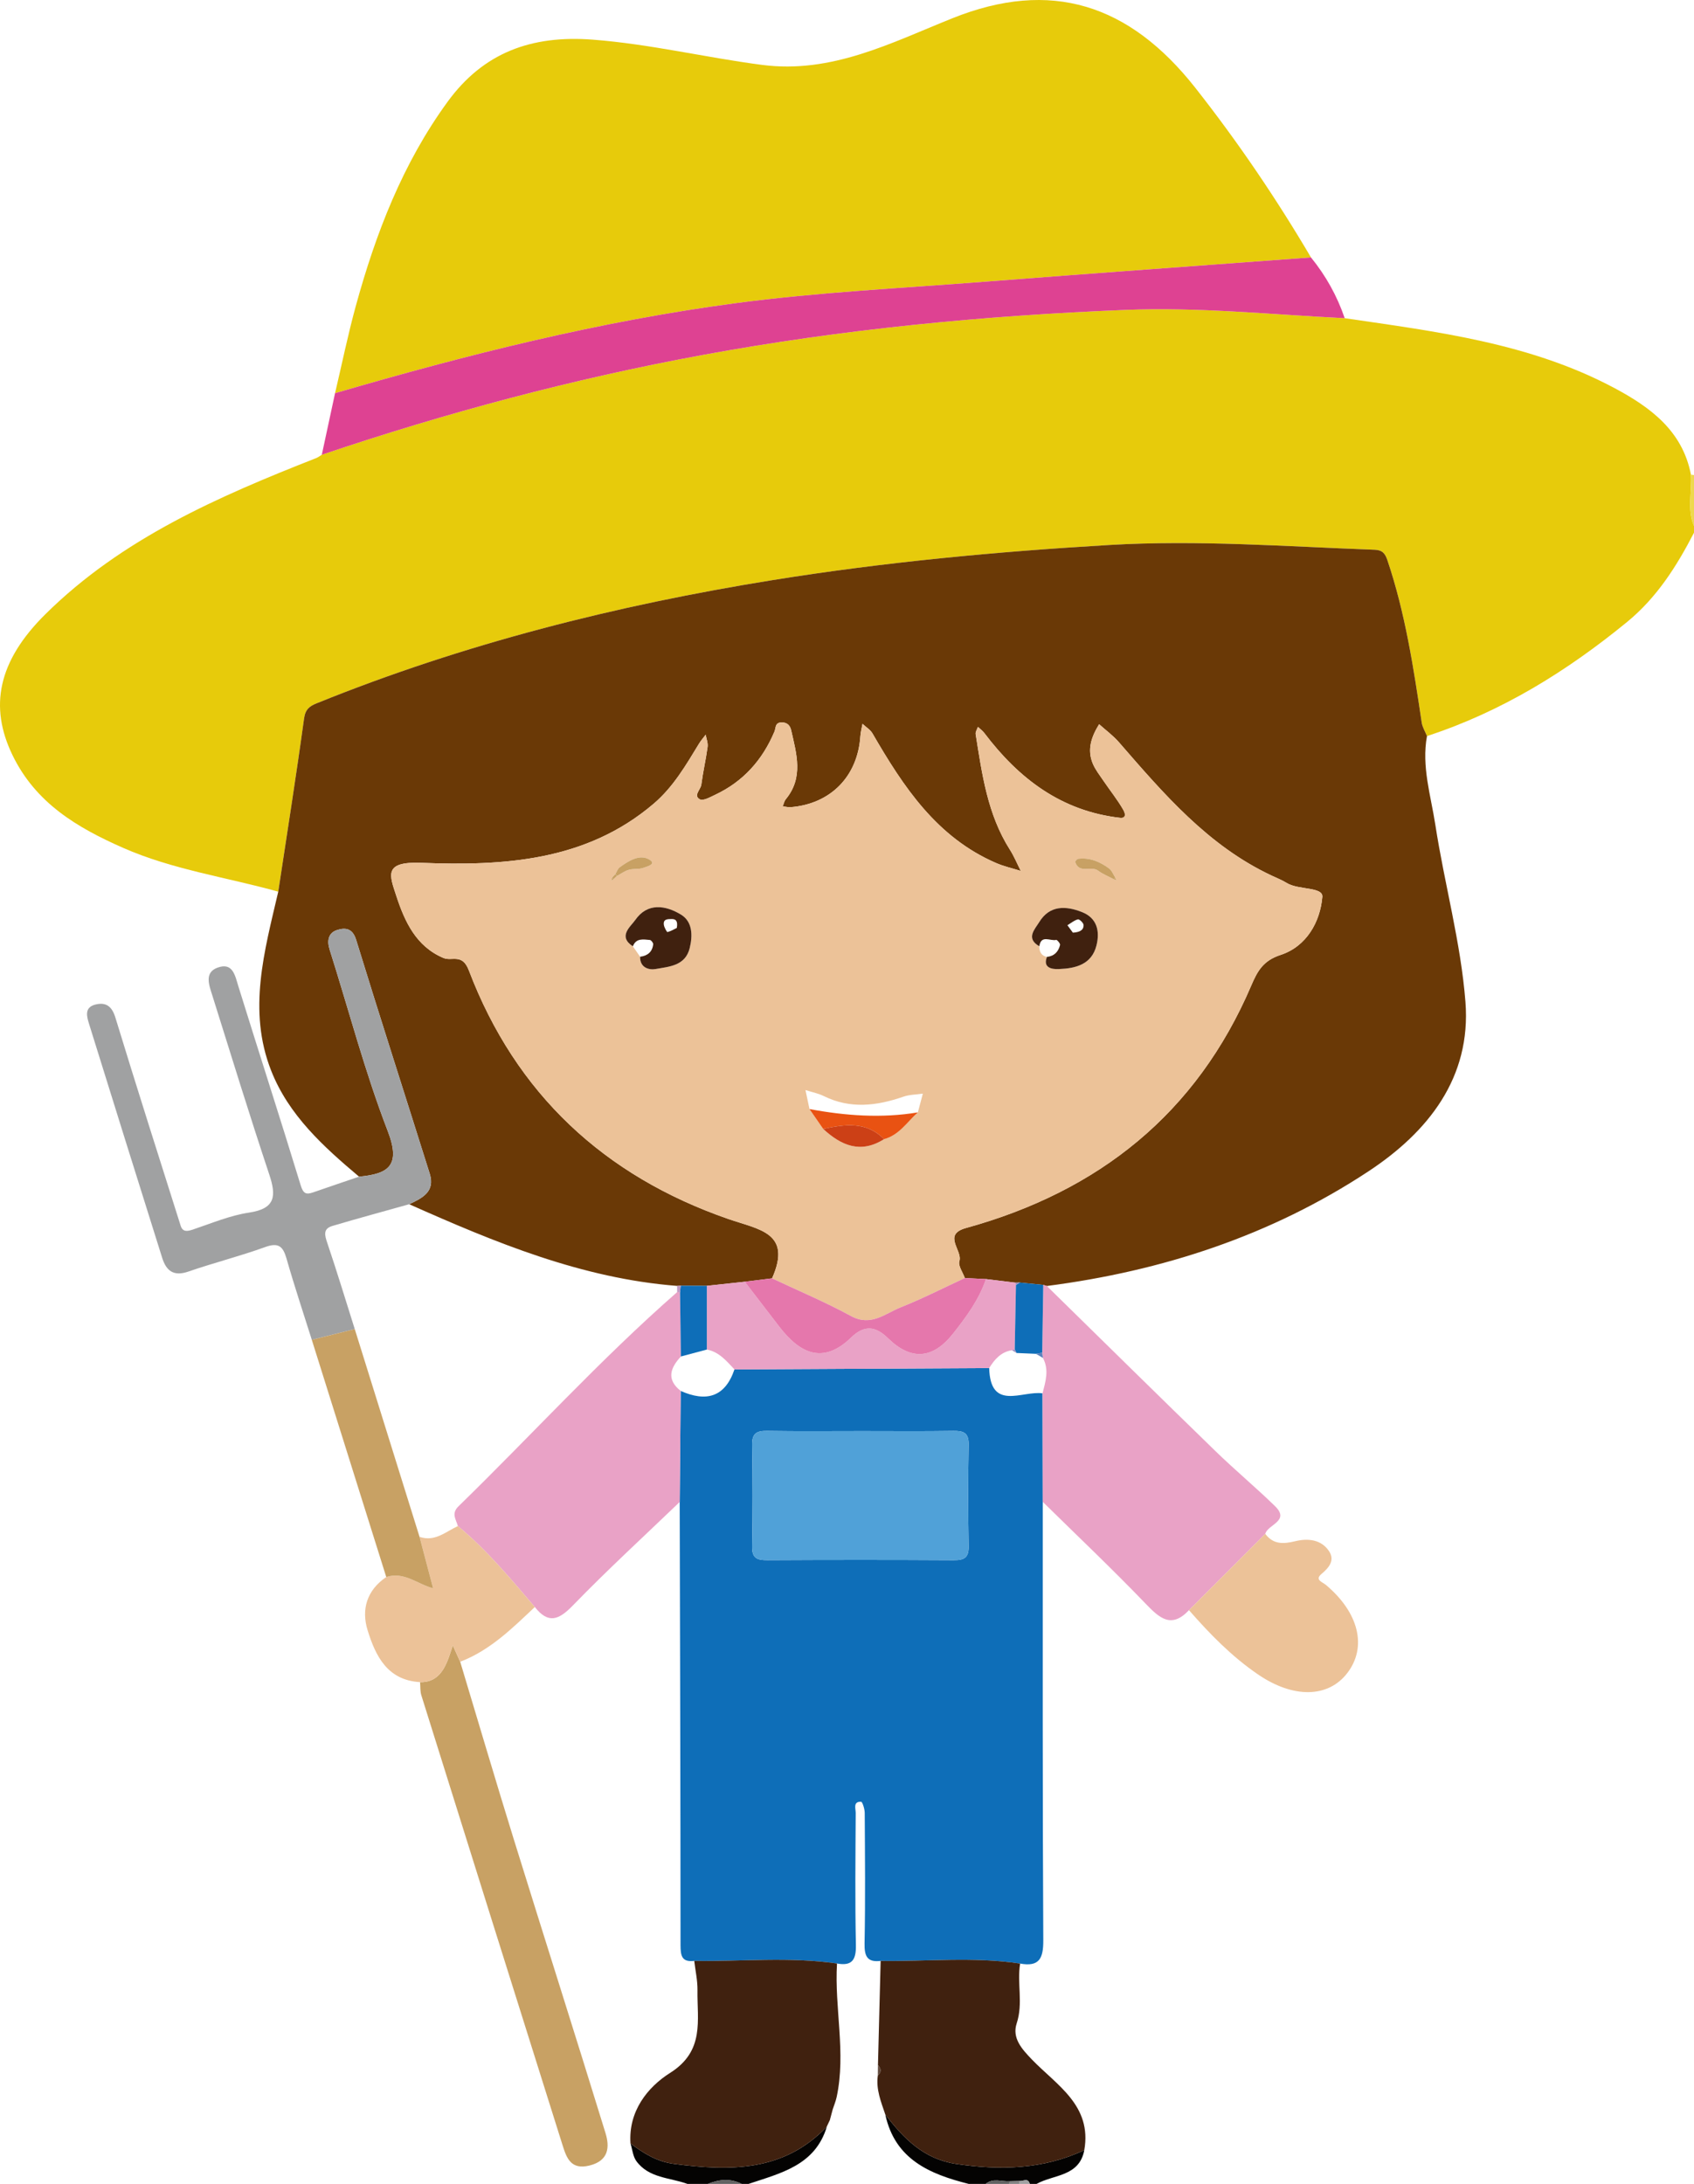   <svg xmlns="http://www.w3.org/2000/svg" viewBox="0 0 498.867 643.118">
   <g>
    <g>
     <path d="m498.867,156.872c-5.104,9.876-10.95,19.12-19.738,26.311-17.757,14.53-36.963,26.423-58.897,33.573-.532-1.324-1.348-2.606-1.553-3.979-2.405-16.144-4.853-32.271-10.105-47.816-.645-1.908-1.424-2.985-3.712-3.069-26.1-.953-52.087-2.944-78.341-1.396-33.222,1.958-66.227,5.057-99.054,10.344-45.998,7.407-90.934,18.746-134.205,36.261-2.082.843-3.344,1.751-3.719,4.485-2.334,17.025-5.028,34.002-7.602,50.994-15.253-4.27-31.114-6.474-45.722-12.918-13.435-5.926-25.705-13.139-32.559-27.331-6.86-14.205-4.328-27.58,9.717-41.474,22.524-22.281,50.865-34.607,79.73-45.958.59-.232,1.109-.647,1.661-.977,36.684-12.399,73.956-22.355,112.099-29.38,41.308-7.609,82.905-11.621,124.793-13.287,21.504-.855,42.903,1.396,64.342,2.444,27.198,3.981,54.608,7.347,79.359,20.538,10.518,5.605,20.11,12.556,22.599,25.525.361,5.034-1.185,10.183.906,15.113v1.997Z" style="fill:#e7cb0b;">
     </path>
     <path d="m285.294,643.118c-11.467-2.886-21.746-7.2-24.587-20.461,5.379,7.069,11.349,13.141,20.794,14.559,12.997,1.951,25.675,1.65,37.817-4.051-1.484,7.849-9.022,7.136-14.064,9.953h-1.996c-.509-1.916-1.927-.746-2.963-.873-.989.022-1.977.045-2.966.067-2.358.189-4.877-1.04-7.045.806h-4.99Z" style="fill:#040302;">
     </path>
     <path d="m243.499,626.248c-3.44,11.444-13.604,13.683-23.075,16.87h-1.996c-3.327-1.685-6.653-1.364-9.98,0h-5.988c-5.185-1.895-11.377-1.672-15.053-6.712-1.027-1.409-1.179-3.457-1.732-5.212,3.825,2.884,7.728,5.347,12.728,6.009,16.497,2.184,32.409,2.378,45.097-10.955Z" style="fill:#040302;">
     </path>
     <path d="m498.867,154.875c-2.091-4.93-.545-10.079-.906-15.113.301.055.603.1.906.136v14.977Z" style="fill:#eed94d;">
     </path>
     <path d="m208.448,643.118c3.327-1.364,6.653-1.685,9.98,0h-9.98Z" style="fill:#626262;">
     </path>
     <path d="m290.284,643.118c2.168-1.846,4.688-.617,7.045-.807-.029.268-.049.537-.059.807h-6.986Z" style="fill:#626262;">
     </path>
     <path d="m297.27,643.118c.01-.27.03-.54.059-.807.989-.021,1.977-.043,2.966-.066-.041.29-.052.581-.031.873h-2.994Z" style="fill:#828282;">
     </path>
     <path d="m300.264,643.118c-.021-.292-.011-.584.031-.873,1.036.128,2.454-1.043,2.963.873h-2.994Z" style="fill:#a0a1a2;">
     </path>
     <path d="m81.941,262.58c2.574-16.992,5.268-33.969,7.602-50.994.375-2.734,1.637-3.642,3.719-4.485,43.271-17.515,88.207-28.853,134.205-36.261,32.828-5.287,65.832-8.386,99.054-10.344,26.254-1.547,52.241.443,78.341,1.396,2.288.084,3.068,1.161,3.712,3.069,5.252,15.545,7.7,31.672,10.105,47.816.205,1.373,1.02,2.655,1.553,3.979-1.641,8.931,1.134,17.507,2.46,26.126,2.684,17.444,7.508,34.665,8.869,52.178,1.731,22.275-10.971,38.274-28.583,49.885-28.706,18.924-60.689,29.357-94.697,33.751-.351-.108-.702-.216-1.053-.324-2.308-.229-4.615-.459-6.923-.688-.442.009-.883.017-1.325.026-2.875-.348-5.751-.697-8.626-1.045-2.073-.104-4.146-.208-6.219-.312-.592-1.673-2.028-3.606-1.607-4.966.995-3.217-5.109-7.815,1.976-9.772,39.039-10.782,67.863-33.685,83.984-71.406,1.829-4.279,3.506-7.327,8.654-9.009,7.594-2.48,11.652-9.709,12.27-17.09.252-3.002-7.066-1.974-10.471-4.085-1.373-.851-2.903-1.454-4.374-2.142-18.785-8.786-31.852-24.113-45.054-39.309-1.711-1.97-3.875-3.545-5.829-5.304-2.248,3.618-3.623,7.441-1.854,11.626.754,1.784,2.003,3.371,3.104,4.995,1.94,2.86,4.129,5.571,5.843,8.558.986,1.719.404,2.538-.865,2.394-17.312-1.961-29.869-11.532-40.03-24.971-.521-.689-1.257-1.216-1.893-1.818-.236.714-.769,1.476-.663,2.136,1.879,11.779,3.473,23.643,10.085,34.036,1.25,1.965,2.143,4.159,3.201,6.247-2.43-.766-4.949-1.325-7.275-2.331-17.502-7.567-27.319-22.493-36.389-38.146-.658-1.135-1.95-1.902-2.947-2.84-.218,1.23-.552,2.452-.635,3.691-.796,11.78-8.728,19.888-20.499,20.853-.774.063-1.572-.162-2.358-.253.295-.706.442-1.535.908-2.1,5.274-6.392,3.144-13.368,1.587-20.264-.283-1.252-.993-2.341-2.758-2.346-2.079-.006-1.715,1.592-2.174,2.687-3.514,8.37-9.186,14.736-17.455,18.624-1.454.684-3.539,1.878-4.513,1.343-2.02-1.109.237-2.838.43-4.331.483-3.723,1.345-7.397,1.848-11.119.155-1.149-.357-2.388-.563-3.585-.667.89-1.413,1.732-1.99,2.678-3.854,6.323-7.528,12.697-13.322,17.64-19.977,17.04-44.391,18.345-68.464,17.414-11.19-.433-9.334,3.631-7.326,9.76,2.48,7.572,5.819,14.855,13.87,18.254,2.531,1.069,5.536-1.466,7.488,3.663,13.834,36.343,39.899,60.547,76.409,73.201,9.079,3.147,18.857,4.003,12.885,17.482-2.678.333-5.356.666-8.034.998-3.724.401-7.449.803-11.173,1.204-2.569-.013-5.138-.026-7.707-.039-.348.02-.695.04-1.043.06-28.076-2.187-53.592-12.784-78.904-24.048,3.798-1.8,7.716-3.664,6.045-8.988-7.21-22.967-14.609-45.875-21.679-68.885-1.089-3.545-3.345-3.601-5.63-2.863-2.486.803-3.028,3.038-2.18,5.711,5.657,17.84,10.388,36.031,17.116,53.452,3.946,10.217.244,12.652-8.437,13.453-10.512-8.86-20.731-18.091-25.899-31.242-6.98-17.763-1.953-35.247,2.101-52.679Z" style="fill:#6a3906;">
     </path>
     <path d="m98.67,115.787c2.017-8.553,3.777-17.176,6.1-25.645,5.887-21.457,13.848-42.076,27.061-60.199,10.504-14.408,24.605-19.644,42.675-18.27,16.914,1.286,33.255,5.273,49.939,7.44,20.492,2.661,38.015-6.511,56.046-13.743,28.961-11.615,52.076-4.21,71.542,20.52,12.539,15.93,23.787,32.531,34.038,49.918-32.194,2.388-64.395,4.69-96.58,7.191-24.273,1.886-48.654,3.068-72.761,6.268-40.082,5.321-79.263,15.195-118.06,26.521Z" style="fill:#e7cb0b;">
     </path>
     <path d="m259.339,577.445c-4.019.486-4.805-1.444-4.733-5.186.248-12.8.124-25.608.047-38.412-.007-1.148-.674-3.266-1.08-3.277-2.432-.066-1.57,2.038-1.576,3.293-.068,12.971-.215,25.946.057,38.911.092,4.371-1.142,6.244-5.566,5.432-13.981-2.025-28.025-.556-42.039-.766-3.728.451-4.039-1.59-4.039-4.72-.002-43.474-.139-86.948-.242-130.42.099-10.897.197-21.797.296-32.696,7.436,3.283,13.019,1.937,15.829-6.34,25.005-.133,50.01-.266,75.014-.401.347,12.804,9.696,6.6,15.71,7.442.02,10.652.041,21.304.061,31.957.013,43.044-.073,86.089.162,129.132.03,5.397-1.239,7.846-6.825,6.834-13.658-2.069-27.383-.576-41.076-.781Zm-5.488-156.027c-9.299,0-18.6.095-27.897-.053-3.082-.049-4.516.674-4.453,4.12.182,9.965.19,19.938-.003,29.902-.068,3.529,1.502,4.061,4.504,4.045,18.266-.097,36.533-.102,54.799.004,3.068.018,4.515-.636,4.449-4.1-.188-9.965-.19-19.937,0-29.902.067-3.511-1.479-4.113-4.498-4.066-8.965.138-17.934.05-26.901.05Z" style="fill:#0e6eb8;">
     </path>
     <path d="m98.67,115.787c38.798-11.326,77.978-21.2,118.06-26.521,24.107-3.2,48.488-4.382,72.761-6.268,32.185-2.501,64.386-4.803,96.58-7.191,4.37,5.375,7.695,11.331,9.93,17.892-21.439-1.048-42.838-3.299-64.342-2.444-41.888,1.666-83.486,5.678-124.793,13.287-38.143,7.026-75.415,16.981-112.099,29.38,1.3-6.045,2.601-12.09,3.901-18.135Z" style="fill:#de4292;">
     </path>
     <path d="m200.463,409.603c-.098,10.899-.197,21.799-.295,32.696-10.517,10.106-21.286,19.97-31.428,30.441-4.179,4.314-7.248,5.565-11.242.489-7.14-8.335-14.128-16.815-22.656-23.832-.526-1.948-2.037-3.665.176-5.82,21.525-20.964,41.755-43.249,64.395-63.077.285.017.568.039.852.066.085,6.295.17,12.591.254,18.886-3.107,3.366-4.366,6.743-.056,10.15Z" style="fill:#e9a2c6;">
     </path>
     <path d="m105.74,346.501c8.681-.801,12.384-3.236,8.437-13.453-6.729-17.421-11.46-35.612-17.116-53.452-.847-2.673-.306-4.908,2.18-5.711,2.285-.738,4.541-.682,5.63,2.863,7.07,23.01,14.469,45.918,21.679,68.885,1.671,5.324-2.246,7.188-6.044,8.989-7.543,2.118-15.107,4.162-22.617,6.389-2.866.85-2.251,2.806-1.47,5.119,2.829,8.368,5.39,16.826,8.053,25.25-4.215,1.059-8.431,2.118-12.646,3.177-2.505-7.968-5.158-15.893-7.447-23.922-1.04-3.648-2.38-4.817-6.297-3.398-7.434,2.691-15.137,4.632-22.615,7.214-4.329,1.495-6.499-.196-7.708-4.049-7.175-22.862-14.346-45.726-21.448-68.612-.719-2.317-1.685-5.202,1.964-6.018,3.006-.672,4.708.615,5.707,3.886,6.254,20.477,12.757,40.878,19.219,61.291.594,1.876,1.912,1.692,3.577,1.135,5.478-1.833,10.921-4.156,16.57-4.999,7.863-1.174,8.037-4.947,5.931-11.272-5.826-17.499-11.247-35.133-16.77-52.732-.925-2.948-2.414-6.687,1.547-8.128,4.52-1.644,5.145,2.281,6.173,5.594,6.052,19.513,12.359,38.948,18.317,58.49.787,2.583,1.673,2.787,3.744,2.066,4.475-1.558,8.965-3.07,13.449-4.601Z" style="fill:#a0a1a2;">
     </path>
     <path d="m204.449,577.439c14.014.209,28.058-1.26,42.039.766-.792,13.117,2.716,26.246-.106,39.352-.266,1.237-.77,2.423-1.163,3.633-.271,1.016-.543,2.032-.814,3.048,0,0,.06-.094.06-.094-.338.715-.677,1.43-1.015,2.145,0,0,.048-.042.049-.042-12.688,13.333-28.6,13.139-45.097,10.955-5-.662-8.903-3.125-12.728-6.009-.649-9.46,5.012-16.571,11.665-20.771,10.261-6.479,7.928-15.467,8.06-24.321.043-2.882-.613-5.775-.949-8.663Z" style="fill:#40210f;">
     </path>
     <path d="m135.524,489.351c5.254,17.436,10.394,34.907,15.786,52.3,8.945,28.85,18.128,57.626,27.004,86.496,1.267,4.12.974,8.134-4.713,9.553-5.423,1.352-6.723-2.145-7.902-5.89-13.909-44.178-27.779-88.369-41.615-132.571-.381-1.216-.266-2.587-.383-3.886,4.322.098,6.549-2.571,8.023-6.157.624-1.518,1.09-3.102,1.628-4.655.723,1.604,1.447,3.207,2.17,4.811Z" style="fill:#c8a164;">
     </path>
     <path d="m135.524,489.351c-.723-1.604-1.447-3.207-2.17-4.811-.538,1.554-1.004,3.137-1.628,4.655-1.474,3.586-3.701,6.256-8.023,6.157-9.612-.55-13.094-7.668-15.445-15.266-1.91-6.173-.208-11.814,5.493-15.686,5.275-1.716,9.213,2.148,13.799,3.31-1.334-5.052-2.668-10.103-4.002-15.155,4.501,1.582,7.699-1.503,11.296-3.158,8.526,7.017,15.514,15.497,22.654,23.832-6.655,6.286-13.176,12.757-21.973,16.121Z" style="fill:#ecc298;">
     </path>
     <path d="m123.548,452.556c1.334,5.052,2.668,10.103,4.002,15.155-4.585-1.162-8.523-5.026-13.799-3.31-7.308-23.282-14.617-46.563-21.926-69.845,4.215-1.059,8.431-2.118,12.647-3.175,6.359,20.393,12.717,40.784,19.076,61.175Z" style="fill:#c8a164;">
     </path>
     <path d="m307.078,442.26c-.02-10.652-.041-21.304-.06-31.956.883-3.468,1.998-6.935.105-10.432-.068-.505-.137-1.01-.206-1.514.103-6.662.206-13.325.31-19.987.351.108.702.216,1.053.324,16.568,16.239,33.09,32.525,49.73,48.689,5.681,5.519,11.785,10.602,17.459,16.128,4.53,4.412-2.084,5.369-2.867,8.169-7.483,7.491-14.97,14.984-22.457,22.477-5.19,5.503-8.637,2.393-12.763-1.9-9.846-10.246-20.173-20.029-30.305-30Z" style="fill:#e9a2c6;">
     </path>
     <path d="m259.339,577.445c13.693.205,27.419-1.288,41.076.781-.949,5.815.939,11.702-1.007,17.603-1.423,4.313,1.472,7.534,4.499,10.672,7.3,7.566,17.714,13.495,15.409,26.664-12.141,5.7-24.819,6.001-37.816,4.051-9.445-1.418-15.415-7.49-20.794-14.559-1.26-3.727-2.783-7.403-2.192-11.483,1.094-.993,1.007-2.001.036-3.019.263-10.237.525-20.474.788-30.711Z" style="fill:#40210f;">
     </path>
     <path d="m350.146,474.159c7.487-7.493,14.974-14.987,22.457-22.477,2.372,3.173,5.323,3.026,8.875,2.161,3.608-.879,7.567-.551,9.884,2.899,1.818,2.707.083,4.841-2.197,6.754-2.078,1.744.293,2.382,1.282,3.212,9.748,8.175,12.215,18.334,6.292,26.004-5.648,7.314-15.92,7.464-26.312.343-7.705-5.279-14.172-11.898-20.282-18.896Z" style="fill:#ecc298;">
     </path>
     <path d="m258.552,608.156c.971,1.018,1.058,2.025-.036,3.019.012-1.006.024-2.012.036-3.019Z" style="fill:#5f473a;">
     </path>
     <path d="m244.405,624.238c.271-1.016.543-2.032.814-3.048-.271,1.016-.543,2.032-.814,3.048Z" style="fill:#040302;">
     </path>
     <path d="m243.45,626.29c.338-.715.676-1.43,1.015-2.145-.338.715-.676,1.43-1.015,2.145Z" style="fill:#040302;">
     </path>
     <path d="m227.367,376.446c5.972-13.478-3.807-14.335-12.886-17.482-36.51-12.654-62.575-36.857-76.409-73.201-1.953-5.13-4.957-2.595-7.488-3.663-8.051-3.399-11.39-10.683-13.87-18.254-2.008-6.13-3.864-10.193,7.326-9.76,24.073.931,48.487-.374,68.464-17.414,5.795-4.943,9.468-11.317,13.322-17.64.576-.946,1.322-1.788,1.99-2.678.206,1.198.718,2.436.563,3.585-.503,3.722-1.365,7.395-1.848,11.119-.194,1.493-2.451,3.222-.43,4.331.975.535,3.059-.659,4.513-1.343,8.269-3.888,13.941-10.254,17.455-18.624.459-1.094.096-2.693,2.174-2.687,1.766.005,2.476,1.094,2.758,2.346,1.557,6.896,3.687,13.871-1.587,20.264-.466.565-.613,1.394-.908,2.1.787.091,1.584.317,2.358.253,11.771-.965,19.703-9.073,20.499-20.853.084-1.239.418-2.461.635-3.691.997.938,2.289,1.705,2.947,2.84,9.07,15.653,18.887,30.579,36.389,38.146,2.326,1.006,4.845,1.565,7.275,2.331-1.058-2.088-1.951-4.281-3.201-6.247-6.612-10.393-8.206-22.257-10.085-34.036-.105-.66.428-1.421.663-2.136.636.602,1.372,1.129,1.893,1.818,10.16,13.439,22.717,23.01,40.03,24.971,1.269.144,1.851-.675.865-2.394-1.713-2.987-3.902-5.698-5.843-8.558-1.102-1.624-2.35-3.21-3.104-4.995-1.768-4.185-.394-8.008,1.854-11.626,1.954,1.758,4.118,3.334,5.829,5.304,13.203,15.196,26.269,30.524,45.054,39.309,1.471.688,3.001,1.29,4.374,2.142,3.405,2.111,10.723,1.083,10.471,4.085-.619,7.38-4.676,14.609-12.27,17.09-5.148,1.681-6.825,4.73-8.654,9.009-16.121,37.721-44.945,60.625-83.984,71.406-7.085,1.957-.981,6.554-1.976,9.772-.42,1.359,1.015,3.293,1.609,4.967-6.281,2.904-12.458,6.072-18.88,8.622-4.603,1.827-8.753,5.787-14.658,2.564-7.522-4.105-15.468-7.431-23.232-11.093Zm-47.125-117.998c-.055.305-.109.61-.164.915.203-.161.406-.322.606-.485.34-.314.681-.627,1.021-.941,1.16-.619,2.261-1.452,3.497-1.8,1.404-.395,3.039-.082,4.365-.606.855-.338,4.047-1.061,1.574-2.457-2.869-1.62-6.043.455-8.639,2.321-.605.435-.875,1.338-1.296,2.028-.321.342-.643.683-.964,1.025Zm147.778.476c.245.103.49.206.735.309-.097-.252-.194-.504-.291-.756-.616-.937-1.037-2.142-1.885-2.761-2.674-1.952-5.649-3.257-9.087-2.812-.333.043-.914.734-.844.952,1.151,3.575,4.664.998,6.708,2.523,1.405,1.049,3.097,1.712,4.663,2.545Zm-85.6,73.517c5.312,4.913,11.037,7.376,17.91,3.017,4.476-1.171,6.8-5.066,9.974-7.886.487-1.839.974-3.678,1.461-5.517-1.904.279-3.909.268-5.696.886-7.871,2.723-15.645,3.686-23.471-.169-1.681-.828-3.59-1.193-5.393-1.772.394,1.866.788,3.732,1.182,5.598l4.035,5.841Zm63.65-53.785c.013,1.567.522,2.78,2.237,3.129-1.557,3.963,2.982,3.599,3.674,3.572,4.8-.19,9.511-1.353,10.91-6.922,1.058-4.211.201-8.088-4.269-9.852-4.732-1.867-9.514-2.067-12.583,2.959-1.284,2.101-4.06,4.79.031,7.114Zm-119.696.01c.711,1.024,1.422,2.049,2.134,3.073-.087,3.23,2.614,3.965,4.566,3.615,3.983-.714,8.741-.915,10.036-6.157.917-3.714.845-7.789-2.557-9.861-4.541-2.766-9.884-3.607-13.482,1.592-1.33,1.921-5.23,4.799-.696,7.738Z" style="fill:#ecc298;">
     </path>
     <path d="m291.308,402.865c-25.005.133-50.01.266-75.016.398-2.337-2.471-4.514-5.166-8.136-5.849,0-6.255.002-12.51.003-18.765,3.724-.401,7.449-.803,11.173-1.204,3.396,4.425,6.782,8.859,10.192,13.273,6.032,7.809,12.809,11.212,21.13,3.153,3.816-3.696,7.094-3.466,10.826.184,6.787,6.636,13.198,6.248,19.209-1.361,3.917-4.957,7.61-9.981,9.664-16.031,2.875.348,5.751.697,8.629,1.045.055.234.123.464.206.69-.12,6.321-.24,12.642-.359,18.963-.284.059-.561.143-.83.254-3.213.496-5.1,2.684-6.692,5.249Z" style="fill:#e9a2c6;">
     </path>
     <path d="m290.354,376.664c-2.054,6.05-5.747,11.074-9.664,16.031-6.012,7.608-12.422,7.997-19.209,1.361-3.732-3.649-7.01-3.88-10.826-.184-8.321,8.059-15.097,4.656-21.13-3.153-3.41-4.415-6.796-8.848-10.192-13.273,2.678-.333,5.356-.665,8.034-.998,7.764,3.661,15.71,6.988,23.232,11.092,5.905,3.222,10.055-.737,14.658-2.564,6.422-2.55,12.599-5.717,18.88-8.622,2.072.103,4.145.206,6.217.31Z" style="fill:#e577ac;">
     </path>
     <path d="m298.829,397.362c.12-6.321.24-12.642.36-18.963.372-.238.744-.477,1.116-.716,2.308.229,4.615.459,6.923.688-.103,6.662-.206,13.325-.31,19.987-.615.104-1.23.208-1.845.312-1.91-.081-3.82-.163-5.73-.244-.171-.355-.343-.71-.514-1.064Z" style="fill:#0e6eb8;">
     </path>
     <path d="m208.159,378.649c0,6.255-.002,12.51-.002,18.764-2.546.679-5.092,1.359-7.638,2.039-.085-6.295-.17-12.591-.253-18.886.063-.652.125-1.304.186-1.957,2.569.013,5.138.026,7.707.039Z" style="fill:#0e6eb8;">
     </path>
     <path d="m200.452,378.61c-.062.652-.123,1.304-.186,1.957-.284-.027-.568-.048-.853-.066-.002-.611-.003-1.221-.004-1.831.348-.02.696-.04,1.043-.059Z" style="fill:#c19ac4;">
     </path>
     <path d="m300.305,377.683c-.372.239-.744.477-1.116.716-.083-.226-.151-.455-.207-.69.439-.009.881-.017,1.322-.026Z" style="fill:#a090c1;">
     </path>
     <path d="m253.852,421.418c8.967,0,17.936.089,26.901-.05,3.019-.047,4.565.555,4.498,4.066-.19,9.964-.188,19.937,0,29.902.066,3.464-1.381,4.118-4.449,4.1-18.266-.107-36.533-.101-54.799-.004-3.002.016-4.573-.515-4.504-4.045.193-9.964.185-19.937.003-29.902-.063-3.446,1.371-4.17,4.453-4.12,9.297.148,18.598.053,27.897.053Z" style="fill:#50a1d8;">
     </path>
     <path d="m307.123,399.872c-.684-.401-1.367-.802-2.051-1.203.615-.104,1.23-.208,1.845-.312.068.505.137,1.01.205,1.514Z" style="fill:#5d81bd;">
     </path>
     <path d="m186.375,278.666c-4.533-2.939-.634-5.817.696-7.738,3.599-5.198,8.941-4.357,13.482-1.592,3.402,2.072,3.474,6.147,2.557,9.861-1.294,5.243-6.053,5.443-10.036,6.157-1.952.35-4.653-.385-4.566-3.616,2.194-.27,3.606-1.432,3.853-3.67.044-.402-.599-1.237-.975-1.268-1.919-.158-4.052-.637-5.012,1.865Zm12.938-5.416c.368-2.108-.342-2.63-1.509-2.614-1.143.016-2.547-.045-2.307,1.704.107.784.908,2.182,1.074,2.136,1.108-.305,2.13-.924,2.743-1.226Z" style="fill:#40210f;">
     </path>
     <path d="m306.072,278.656c-4.091-2.324-1.314-5.013-.031-7.114,3.07-5.025,7.852-4.826,12.583-2.959,4.47,1.764,5.327,5.641,4.269,9.852-1.399,5.569-6.11,6.732-10.91,6.922-.692.027-5.231.391-3.674-3.572,2.162-.213,3.401-1.545,3.867-3.521.097-.409-.877-1.551-1.135-1.485-1.712.439-4.453-1.637-4.97,1.878Zm9.876-4.008c2.009-.126,3.207-.729,3.15-2.268-.023-.607-1.241-1.756-1.656-1.65-1.108.285-2.075,1.117-3.098,1.731.592.807,1.184,1.614,1.604,2.187Z" style="fill:#40210f;">
     </path>
     <path d="m238.386,326.6c10.59,1.965,21.215,2.754,31.918.973-3.174,2.819-5.498,6.714-9.974,7.886-5.239-5.348-11.543-4.368-17.91-3.017l-4.035-5.841Z" style="fill:#e95212;">
     </path>
     <path d="m242.421,332.441c6.366-1.351,12.67-2.331,17.91,3.017-6.873,4.359-12.597,1.896-17.91-3.017Z" style="fill:#cc4016;">
     </path>
     <path d="m328.018,258.927c-1.564-.836-3.256-1.499-4.661-2.548-2.044-1.526-5.557,1.052-6.708-2.523-.07-.218.511-.909.844-.952,3.438-.445,6.413.86,9.087,2.812.848.619,1.269,1.824,1.885,2.761-.153.145-.302.295-.447.45Z" style="fill:#c8a164;">
     </path>
     <path d="m181.204,257.421c.424-.688.693-1.591,1.299-2.026,2.596-1.866,5.77-3.941,8.639-2.321,2.474,1.397-.719,2.12-1.574,2.457-1.326.524-2.96.211-4.365.606-1.237.348-2.337,1.181-3.497,1.8-.166-.173-.333-.346-.502-.516Z" style="fill:#c8a164;">
     </path>
     <path d="m328.465,258.477c.097.252.194.504.291.756-.245-.103-.49-.206-.736-.308.143-.153.292-.303.445-.449Z" style="fill:#c8a164;">
     </path>
     <path d="m180.687,258.88c-.203.161-.406.322-.608.483.055-.305.109-.61.166-.913.147.147.294.29.443.43Z" style="fill:#c8a164;">
     </path>
     <path d="m181.706,257.937c-.34.314-.681.627-1.02.942-.148-.14-.295-.283-.441-.429.319-.343.641-.685.961-1.028.167.17.335.342.501.515Z" style="fill:#c8a164;">
     </path>
     <path d="m299.343,398.426c-.447-.271-.894-.542-1.342-.812.268-.109.545-.194.829-.252.171.355.342.709.513,1.064Z" style="fill:#a090c1;">
     </path>
    </g>
   </g>
  </svg>

